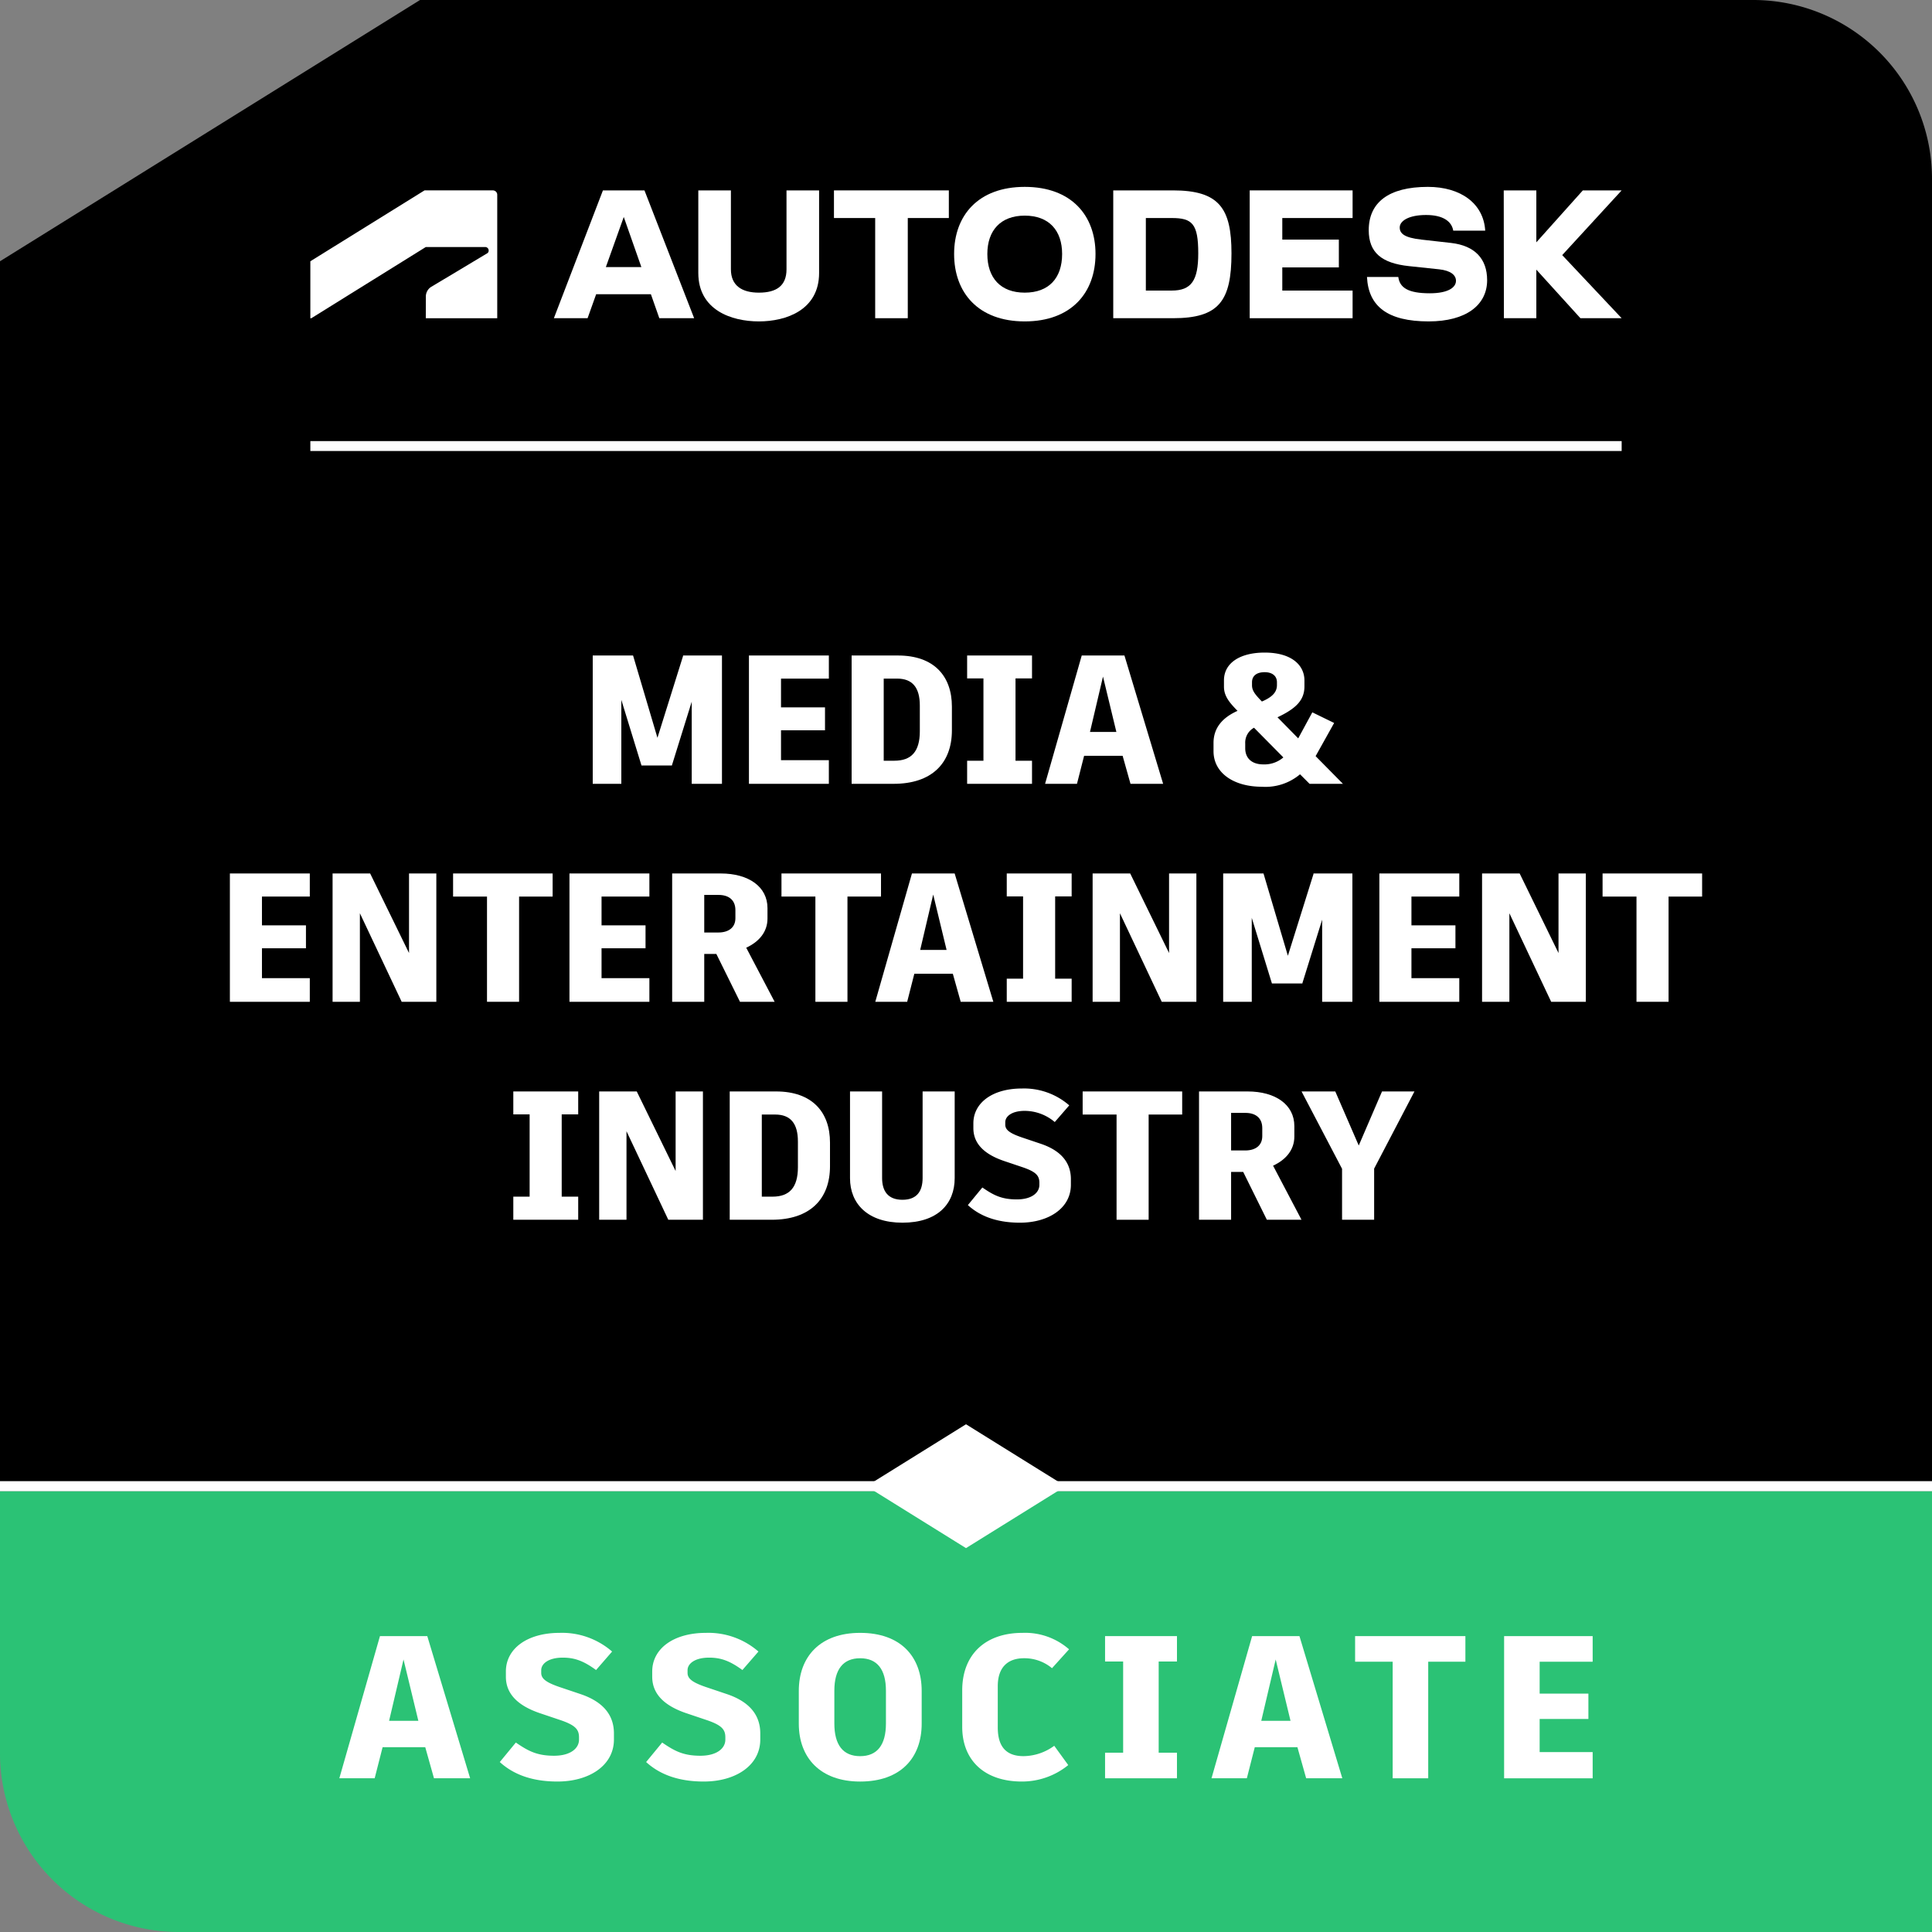 <svg id="Layer_1" data-name="Layer 1" xmlns="http://www.w3.org/2000/svg" viewBox="0 0 390 390"><rect x="0" y="0" width="390" height="390" fill="#808080" stroke="none"/><defs><style>.cls-1{fill:#2bc275;}.cls-2{fill:#fff;}</style></defs><path d="M390,299.007V36A36.106,36.106,0,0,0,354,0H84.792L0,52.741V299.007Z"/><path class="cls-1" d="M390,390V301.009H0V354a36.106,36.106,0,0,0,36,36Z"/><rect class="cls-2" y="299.007" width="390" height="2.002"/><polygon class="cls-2" points="215.096 300.008 195 287.508 174.904 300.008 195 312.508 215.096 300.008"/><rect class="cls-2" x="62.648" y="89.041" width="264.705" height="1.998"/><polygon class="cls-2" points="327.352 38.433 319.515 38.433 310.13 48.915 310.13 38.433 303.55 38.433 303.582 64.235 310.13 64.235 310.13 54.43 319.031 64.235 327.352 64.235 315.354 51.495 327.352 38.433"/><path class="cls-2" d="M292.939,49.044l-5.999-.677c-3.516-.387-4.386-1.258-4.386-2.451,0-1.322,1.806-2.516,5.322-2.516,3.387,0,5.16,1.258,5.483,3.161h6.451c-.322-5.451-4.902-8.837-11.579-8.837-7.934,0-11.934,3.161-11.934,8.74,0,4.548,2.645,6.676,8.128,7.257l6.096.645c2.322.258,3.387,1.161,3.387,2.322,0,1.322-1.548,2.516-5.289,2.516-4.322,0-6.063-1.097-6.354-3.29h-6.321c.29,5.934,4.161,8.966,12.45,8.966,7.579,0,11.804-3.322,11.804-8.321C300.196,52.205,297.68,49.592,292.939,49.044Z"/><polygon class="cls-2" points="252.268 64.235 273.039 64.235 273.039 58.655 258.848 58.655 258.848 53.979 270.265 53.979 270.265 48.367 258.848 48.367 258.848 44.012 273.039 44.012 273.039 38.433 252.268 38.433 252.268 64.235"/><path class="cls-2" d="M236.787,38.433H224.724V64.235h12.062c9.257,0,11.805-3.451,11.805-13.095C248.591,42.077,246.14,38.433,236.787,38.433Zm-.258,20.223h-5.225V44.012h5.225c4.128,0,5.354,1.129,5.354,7.128C241.883,56.623,240.496,58.655,236.529,58.655Z"/><path class="cls-2" d="M206.856,37.723c-9.386,0-14.256,5.773-14.256,13.546,0,7.805,4.87,13.611,14.256,13.611,9.418,0,14.288-5.806,14.288-13.611C221.144,43.496,216.274,37.723,206.856,37.723Zm0,21.351c-4.87,0-7.547-2.967-7.547-7.805,0-4.741,2.677-7.741,7.547-7.741,4.902,0,7.547,3,7.547,7.741C214.403,56.107,211.759,59.074,206.856,59.074Z"/><polygon class="cls-2" points="168.346 44.012 176.668 44.012 176.668 64.235 183.247 64.235 183.247 44.012 191.536 44.012 191.536 38.433 168.346 38.433 168.346 44.012"/><path class="cls-2" d="M158.767,54.366c0,3.354-2.064,4.709-5.58,4.709-3.419,0-5.644-1.419-5.644-4.709v-15.933h-6.58V55.107c0,7.45,6.644,9.773,12.224,9.773,5.548,0,12.159-2.322,12.159-9.773V38.433h-6.58Z"/><path class="cls-2" d="M121.709,38.433,111.807,64.235h6.805l1.728-4.838h11.053l1.7,4.838h7.031L130.095,38.433Zm.591,15.481,3.614-10.115,3.554,10.115Z"/><path class="cls-2" d="M62.849,64.236l23.106-14.372H97.94a.7.7,0,0,1,.701.701.612.612,0,0,1-.332.59L86.96,57.958a2.317,2.317,0,0,0-.996,1.991l-.011,4.287h14.421V39.317a.883.883,0,0,0-.922-.885H85.696L62.648,52.741V64.236Z"/><path class="cls-2" d="M85.844,352.698H77.233l-1.6,6.273H68.5l8.2-28.7h9.553l8.651,28.7H87.606Zm-4.388-17.712-2.911,12.382h5.904Z"/><path class="cls-2" d="M100.89,355.691l3.239-3.936c2.46,1.681,4.223,2.665,7.708,2.665,3.362,0,5.043-1.518,5.043-3.239v-.492c0-1.599-.779-2.46-3.813-3.485l-3.895-1.312c-4.838-1.599-7.052-4.1-7.052-7.421v-1.066c0-4.551,4.223-7.79,10.864-7.79a15.389,15.389,0,0,1,10.578,3.772l-3.238,3.73c-2.583-1.886-4.388-2.501-6.725-2.501-2.829,0-4.346,1.189-4.346,2.542v.533c0,1.189.983,1.968,4.1,2.993l3.896,1.312c3.854,1.312,6.683,3.69,6.683,7.913v1.23c0,5.289-5.043,8.487-11.397,8.487C106.917,359.628,103.309,357.905,100.89,355.691Z"/><path class="cls-2" d="M130.43,355.691l3.239-3.936c2.46,1.681,4.223,2.665,7.708,2.665,3.362,0,5.043-1.518,5.043-3.239v-.492c0-1.599-.779-2.46-3.813-3.485l-3.895-1.312c-4.838-1.599-7.052-4.1-7.052-7.421v-1.066c0-4.551,4.223-7.79,10.864-7.79a15.389,15.389,0,0,1,10.578,3.772l-3.238,3.73c-2.583-1.886-4.388-2.501-6.725-2.501-2.829,0-4.346,1.189-4.346,2.542v.533c0,1.189.983,1.968,4.1,2.993l3.896,1.312c3.854,1.312,6.683,3.69,6.683,7.913v1.23c0,5.289-5.043,8.487-11.397,8.487C136.457,359.628,132.849,357.905,130.43,355.691Z"/><path class="cls-2" d="M186.054,341.342v6.601c0,6.93-4.264,11.686-12.423,11.686-7.995,0-12.382-4.756-12.382-11.686V341.342c0-6.971,4.346-11.727,12.382-11.727C181.79,329.615,186.054,334.371,186.054,341.342Zm-17.63-.041v6.601c0,4.347,1.764,6.602,5.207,6.602,3.444,0,5.207-2.255,5.207-6.602v-6.601c0-4.306-1.763-6.561-5.207-6.561C170.188,334.74,168.424,336.995,168.424,341.301Z"/><path class="cls-2" d="M194.237,348.599v-7.38c0-7.135,4.552-11.604,12.178-11.604a13.46,13.46,0,0,1,9.389,3.321l-3.443,3.812a8.664,8.664,0,0,0-5.658-2.009c-3.362,0-5.289,1.927-5.289,5.617v8.364c0,3.895,1.722,5.781,5.207,5.781a10.65,10.65,0,0,0,6.191-2.092l2.828,3.896a14.771,14.771,0,0,1-9.348,3.321C198.666,359.628,194.237,355.281,194.237,348.599Z"/><path class="cls-2" d="M233.896,335.396v18.409h3.69v5.166H223.072v-5.166h3.649V335.396h-3.649v-5.125h14.515v5.125Z"/><path class="cls-2" d="M261.902,352.698H253.293l-1.6,6.273h-7.134l8.2-28.7h9.553l8.651,28.7H263.666Zm-4.387-17.712-2.911,12.382h5.904Z"/><path class="cls-2" d="M295.809,335.438h-7.503v23.534h-7.175V335.438h-7.585v-5.166h22.263Z"/><path class="cls-2" d="M310.799,335.438v6.438h9.84V347h-9.84v6.683H321.5v5.289H303.624v-28.7H321.5v5.166Z"/><path class="cls-2" d="M145.738,132.322v25.902h-6.105V141.647l-3.996,12.84.036.037h-6.179l-4.07-13.247v16.947h-5.772V132.322H127.792l4.922,16.614,5.18-16.54-.037-.074Z"/><path class="cls-2" d="M157.658,136.985v5.809h8.88v4.625H157.658v6.031h9.657v4.773H151.183V132.322h16.133v4.663Z"/><path class="cls-2" d="M192.154,142.646v4.773c0,6.66-4.07,10.805-11.767,10.805h-8.475V132.322h9.362C188.528,132.322,192.154,136.467,192.154,142.646Zm-6.476-.222c0-3.626-1.48-5.439-4.588-5.439h-2.701v16.577h2.146c3.441,0,5.144-1.851,5.144-5.958Z"/><path class="cls-2" d="M204.995,136.948v16.614h3.33v4.662H195.228v-4.662h3.293V136.948h-3.293v-4.625H208.325V136.948Z"/><path class="cls-2" d="M226.614,152.563h-7.771l-1.441,5.662h-6.439l7.4-25.902h8.621l7.809,25.902h-6.586Zm-3.959-15.985-2.627,11.175h5.328Z"/><path class="cls-2" d="M264.354,158.224,262.431,156.3a10.826,10.826,0,0,1-7.697,2.516c-5.734,0-9.768-2.812-9.768-7.178v-1.665c0-2.96,1.701-5.069,4.846-6.476-1.664-1.702-2.738-2.997-2.738-4.884v-1.258c0-3.589,3.332-5.624,8.215-5.624,5.402,0,8.029,2.516,8.029,5.624v1.184c0,2.738-1.59,4.44-5.439,6.253l4.182,4.255,2.85-5.254,4.404,2.146L265.575,152.637l5.514,5.587Zm-9.361-3.922a5.87,5.87,0,0,0,4.07-1.406l-5.922-5.995a3.426,3.426,0,0,0-1.775,3.182v.962C251.366,153.118,252.772,154.302,254.993,154.302Zm-2.258-15.985c0,1.073.555,1.813,1.998,3.293,2.258-.962,3.035-1.998,3.035-3.33v-.555c0-1.258-.926-2.035-2.48-2.035-1.627,0-2.553.74-2.553,2.035Z"/><path class="cls-2" d="M52.88,180.985v5.809h8.881v4.625H52.88v6.031h9.658v4.773H46.405V176.322H62.538v4.663Z"/><path class="cls-2" d="M88.079,176.322v25.902H81.085l-8.436-17.872v17.872H67.136V176.322h7.585l7.845,16.059V176.322Z"/><path class="cls-2" d="M111.556,180.985h-6.771v21.239H98.308V180.985H91.462v-4.663h20.094Z"/><path class="cls-2" d="M121.43,180.985v5.809h8.88v4.625h-8.88v6.031h9.657v4.773H114.954V176.322h16.133v4.663Z"/><path class="cls-2" d="M144.603,192.567h-2.442v9.658h-6.476V176.322h9.806c5.624,0,9.436,2.664,9.436,6.994V185.425c0,2.665-1.665,4.663-4.292,5.884l5.735,10.916H149.376Zm-2.442-4.329h2.849c2.109,0,3.441-1.036,3.441-2.886v-1.628c0-2.072-1.369-3.071-3.404-3.071h-2.886Z"/><path class="cls-2" d="M177.843,180.985h-6.771v21.239h-6.475V180.985H157.751v-4.663h20.092Z"/><path class="cls-2" d="M192.34,196.563h-7.771l-1.443,5.662H176.688l7.401-25.902H192.71l7.807,25.902h-6.586Zm-3.96-15.985-2.627,11.175h5.328Z"/><path class="cls-2" d="M212.997,180.948v16.614h3.33v4.662H203.228v-4.662h3.293V180.948h-3.293v-4.625h13.1V180.948Z"/><path class="cls-2" d="M241.505,176.322v25.902h-6.994l-8.436-17.872v17.872h-5.514V176.322h7.586l7.844,16.059V176.322Z"/><path class="cls-2" d="M272.999,176.322v25.902h-6.105V185.647l-3.996,12.84.037.037h-6.18l-4.07-13.247v16.947h-5.771V176.322h8.141l4.92,16.614,5.182-16.54-.037-.074Z"/><path class="cls-2" d="M284.919,180.985v5.809h8.881v4.625H284.919v6.031h9.658v4.773H278.444V176.322h16.133v4.663Z"/><path class="cls-2" d="M320.118,176.322v25.902H313.124l-8.436-17.872v17.872H299.175V176.322h7.586l7.844,16.059V176.322Z"/><path class="cls-2" d="M343.595,180.985h-6.771v21.239h-6.477V180.985H323.501v-4.663h20.094Z"/><path class="cls-2" d="M113.388,224.948v16.614h3.33v4.662H103.619v-4.662h3.294V224.948h-3.294v-4.625h13.099v4.625Z"/><path class="cls-2" d="M141.896,220.323v25.901h-6.993l-8.437-17.872v17.872h-5.514V220.323h7.585l7.846,16.059V220.323Z"/><path class="cls-2" d="M167.546,230.646v4.773c0,6.66-4.07,10.805-11.768,10.805h-8.474V220.323h9.362C163.919,220.323,167.546,224.467,167.546,230.646Zm-6.477-.222c0-3.627-1.48-5.439-4.588-5.439h-2.701v16.577h2.146c3.441,0,5.143-1.851,5.143-5.958Z"/><path class="cls-2" d="M192.716,237.825c0,5.181-3.441,8.991-10.545,8.991-6.994,0-10.584-3.811-10.584-8.991V220.323h6.477v17.465c0,2.701,1.221,4.403,4.107,4.403,2.885,0,4.07-1.702,4.07-4.403V220.323h6.475Z"/><path class="cls-2" d="M195.378,243.264l2.924-3.553c2.219,1.518,3.811,2.405,6.955,2.405,3.035,0,4.553-1.369,4.553-2.923v-.444c0-1.443-.703-2.22-3.441-3.146l-3.516-1.184c-4.367-1.443-6.365-3.7-6.365-6.697v-.962c0-4.107,3.812-7.031,9.807-7.031a13.89,13.89,0,0,1,9.547,3.404l-2.924,3.367a9.416,9.416,0,0,0-6.068-2.257c-2.553,0-3.922,1.073-3.922,2.294v.481c0,1.073.887,1.776,3.699,2.701l3.516,1.184c3.479,1.185,6.031,3.33,6.031,7.142V239.157c0,4.773-4.551,7.659-10.287,7.659C200.817,246.816,197.562,245.262,195.378,243.264Z"/><path class="cls-2" d="M238.64,224.985h-6.771v21.239h-6.475V224.985h-6.846V220.323h20.092Z"/><path class="cls-2" d="M250.956,236.567h-2.441v9.657H242.04V220.323h9.805c5.625,0,9.436,2.664,9.436,6.993v2.109c0,2.664-1.664,4.662-4.293,5.883l5.736,10.916h-6.994Zm-2.441-4.33h2.85c2.109,0,3.441-1.036,3.441-2.886v-1.628c0-2.072-1.369-3.071-3.404-3.071h-2.887Z"/><path class="cls-2" d="M277.388,235.901v10.323h-6.475V235.937L262.735,220.323h6.809l4.736,10.915,4.699-10.915h6.549Z"/></svg>